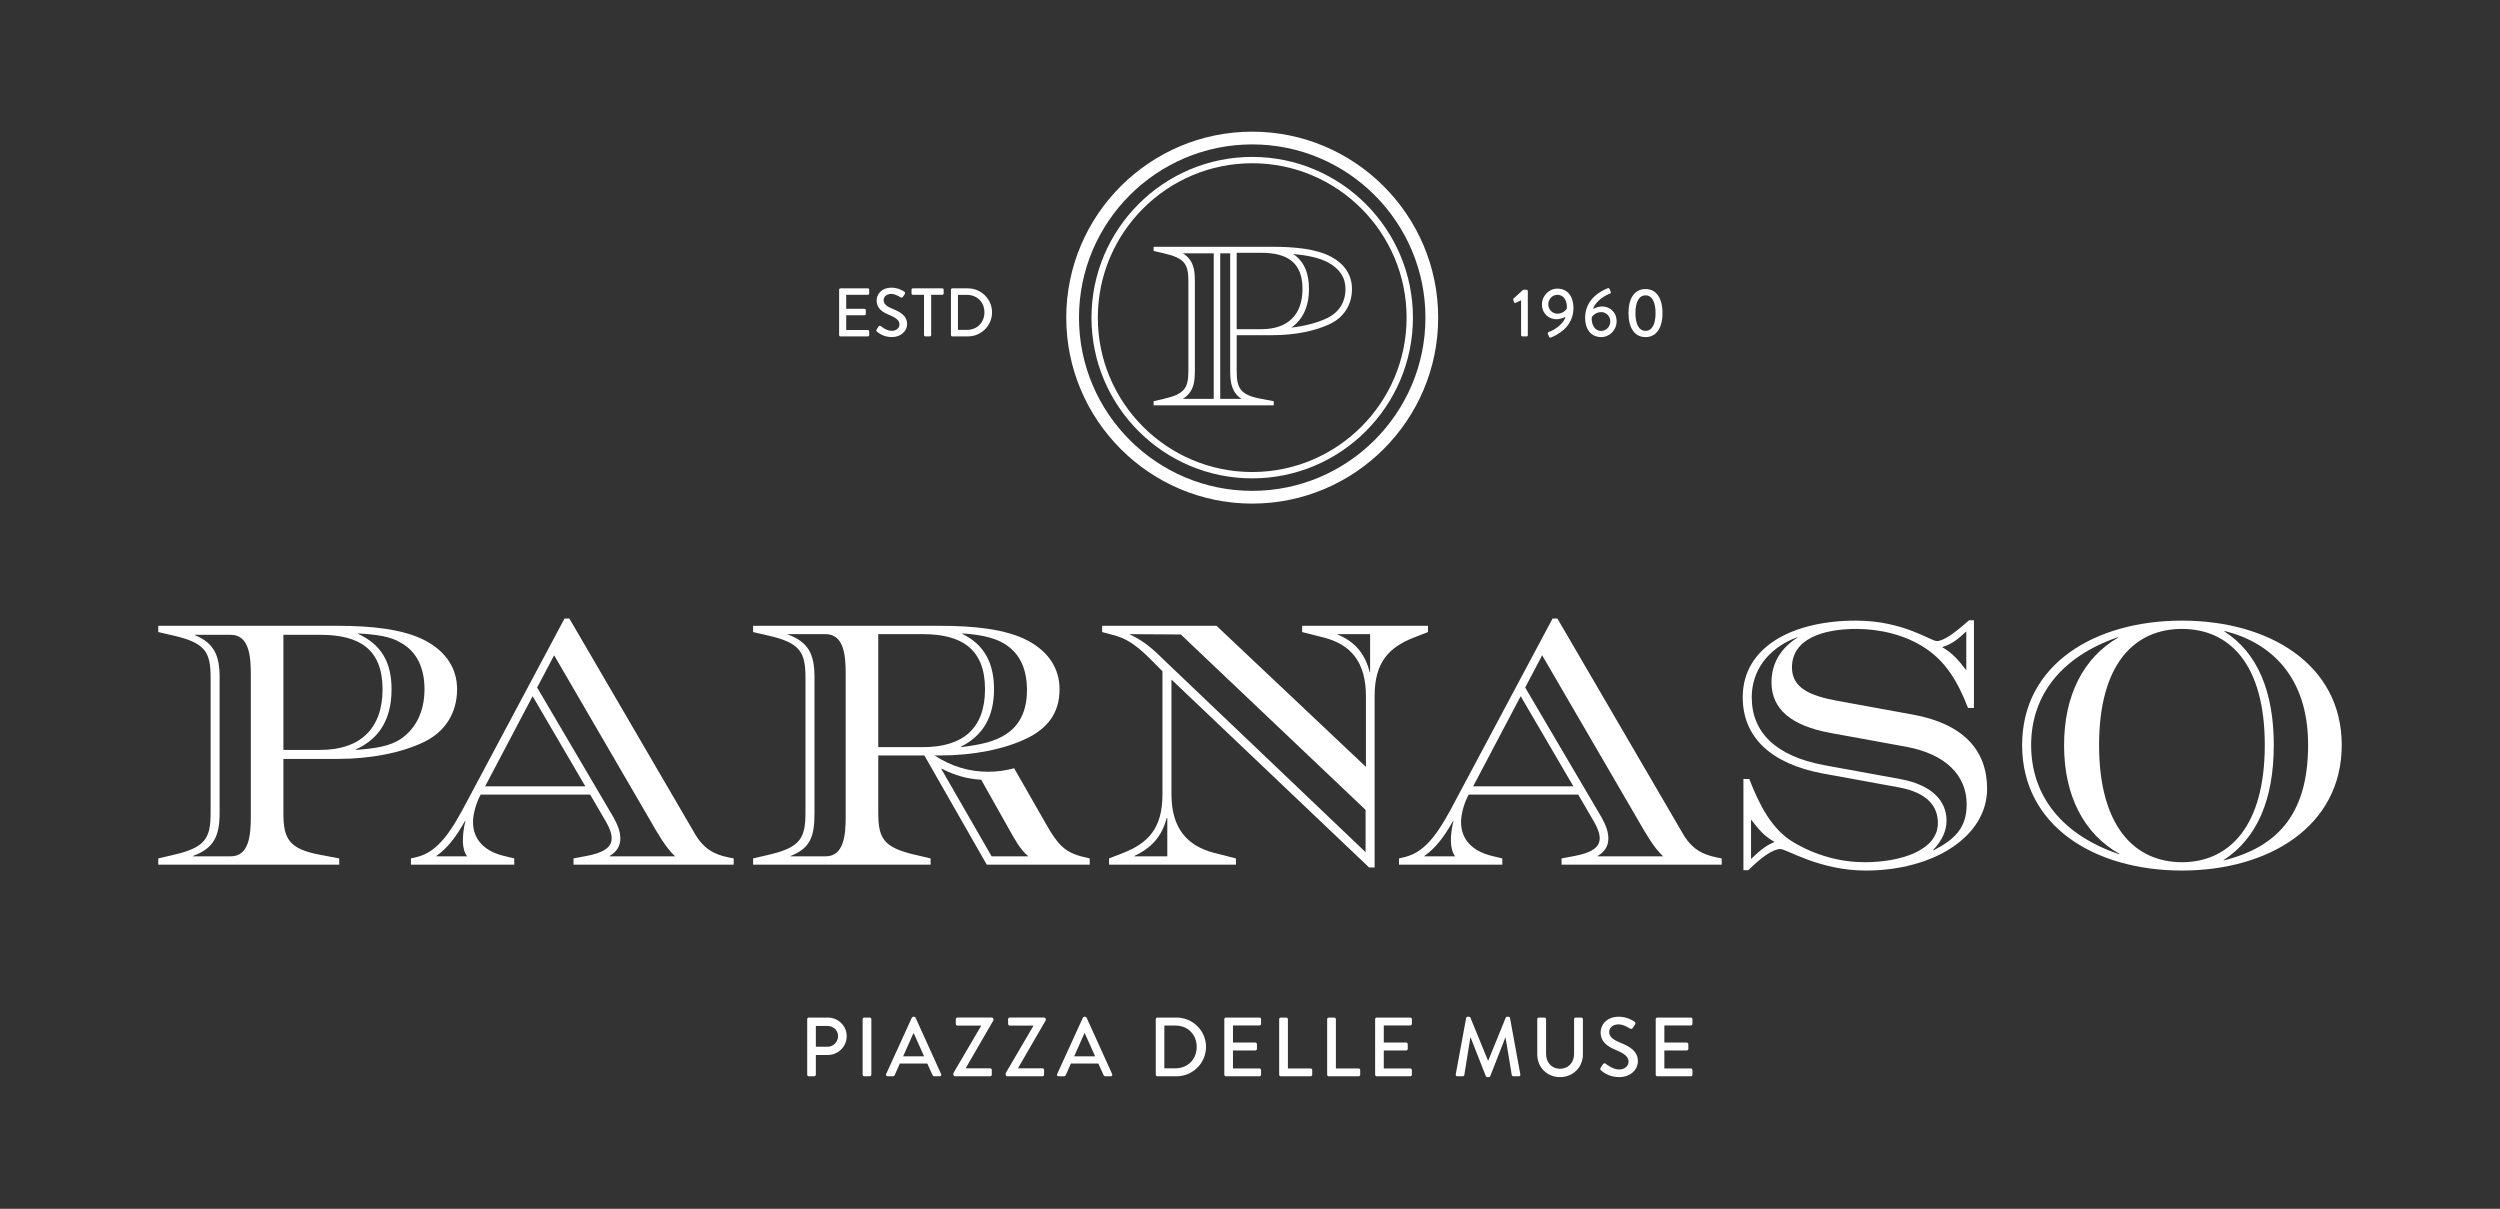 <?xml version="1.0" encoding="utf-8"?>
<!-- Generator: Adobe Illustrator 17.0.0, SVG Export Plug-In . SVG Version: 6.00 Build 0)  -->
<!DOCTYPE svg PUBLIC "-//W3C//DTD SVG 1.1//EN" "http://www.w3.org/Graphics/SVG/1.1/DTD/svg11.dtd">
<svg version="1.1" id="Livello_1" xmlns="http://www.w3.org/2000/svg" xmlns:xlink="http://www.w3.org/1999/xlink" x="0px" y="0px"
	 width="364px" height="176px" viewBox="0 0 364 176" enable-background="new 0 0 364 176" xml:space="preserve">
<rect x="0" y="0" width="364" height="176" fill="#333333" stroke="none"/>
<path fill="#FFFFFF" d="M58.374,107.571c-1.615,1.113-3.838,1.412-6.563,1.615l-0.05-0.049c3.635-1.614,5.249-4.643,5.249-8.782
	c0-3.886-1.462-6.512-4.894-8.076l0.05-0.049c2.573,0.15,4.644,0.401,6.208,1.36c2.271,1.264,3.432,3.586,3.432,6.765
	C61.806,103.736,60.442,106.157,58.374,107.571 M46.664,109.186h-5.4V92.429h5.4c5.753,0,9.036,2.172,9.036,7.926
	C55.7,106.108,52.417,109.186,46.664,109.186 M36.519,118.927c0,2.676-0.253,5.754-2.925,5.754h-5.503v-0.049
	c3.029-1.112,3.886-2.879,3.886-6.26V98.639c0-3.23-0.808-4.997-3.584-6.157v-0.053h5.201c2.672,0,2.925,3.081,2.925,5.754V118.927z
	 M61.958,93.29c-3.232-1.718-7.974-2.172-12.77-2.172H23.044v0.91l2.17,0.502c4.644,1.06,5.452,2.372,5.452,6.109v19.733
	c0,3.736-0.808,5.046-5.452,6.106l-2.17,0.507v0.907h26.347v-0.907l-2.677-0.507c-4.694-0.857-5.45-2.37-5.45-6.106v-7.873h7.924
	c4.796,0,9.336-0.91,12.567-2.474c2.928-1.412,4.796-4.089,4.796-7.67C66.551,97.277,64.886,94.854,61.958,93.29"/>
<path fill="#FFFFFF" d="M88.756,124.681v-0.048c1.11-0.657,1.564-1.516,1.564-2.576c0-0.907-0.355-1.918-1.009-3.079l-11.105-18.874
	l2.474-4.695l14.182,24.377c0.908,1.567,2.068,3.633,3.432,4.895H88.756z M70.635,114.486l6.915-13.122l7.672,13.122H70.635z
	 M63.52,124.681v-0.048c1.665-1.161,2.877-2.778,4.188-5.1h0.05c-0.502,2.172-0.553,4.088,0.253,5.148H63.52z M106.068,124.833
	c-2.02-0.403-3.635-1.212-4.948-3.533L82.901,90.059h-0.708l-14.131,26.498c-2.322,4.441-4.24,7.468-7.369,8.225l-0.859,0.203v0.908
	h15.042v-0.908l-1.463-0.352c-2.978-0.71-4.543-2.476-4.543-4.948c0-1.159,0.454-2.725,1.009-3.787l0.102-0.202h15.948l2.272,3.89
	c0.555,0.958,0.857,1.767,0.857,2.471c0,1.362-1.263,2.122-3.684,2.576l-1.868,0.352v0.908h23.318v-0.908L106.068,124.833z"/>
<path fill="#FFFFFF" d="M149.678,124.681h-5.3l-7.318-12.717l0.05-0.053c1.919,1.011,3.838,1.515,5.754,1.617l4.089,7.267
	c0.808,1.414,1.564,2.877,2.725,3.837V124.681z M134.385,108.785h-6.511V92.332h6.511c5.754,0,9.034,2.269,9.034,8.023
	C143.419,106.108,140.139,108.785,134.385,108.785 M140.139,92.23c3.08,0.199,5.399,0.756,7.016,2.168
	c1.463,1.262,2.371,3.181,2.371,6.109c0,3.229-1.261,5.249-3.078,6.41c-1.614,1.059-3.635,1.513-6.511,1.868l-0.051-0.053
	c3.333-1.665,4.846-4.492,4.846-8.377c0-3.785-1.414-6.512-4.643-8.076L140.139,92.23z M123.131,118.927
	c0,2.676-0.253,5.754-2.928,5.754h-5.097v-0.049c2.928-1.161,3.483-2.879,3.483-6.26V98.638c0-3.383-0.859-5.15-3.888-6.258v-0.048
	h5.502c2.675,0,2.928,3.077,2.928,5.749V118.927z M157.804,124.782c-2.877-0.656-3.886-1.967-5.553-4.895l-4.591-8.025
	c-1.313,0.353-2.575,0.505-3.835,0.505c-2.677,0-5.252-0.756-7.774-2.373h0.857c4.795,0,9.337-0.91,12.567-2.471
	c2.927-1.415,4.796-3.587,4.796-7.168c0-3.078-1.666-5.501-4.593-7.065c-3.23-1.718-7.975-2.172-12.77-2.172h-27.254v0.91
	l2.172,0.502c4.641,1.059,5.45,2.372,5.45,6.108v19.734c0,3.736-0.809,5.046-5.45,6.106l-2.172,0.507v0.907h25.842v-0.907
	l-2.17-0.507c-4.644-1.06-5.452-2.37-5.452-6.106v-8.378h6.714l9.085,15.898h14.99v-0.907L157.804,124.782z"/>
<path fill="#FFFFFF" d="M199.487,97.883h-0.051c-0.707-2.778-2.221-4.492-4.695-5.503v-0.048h4.746V97.883z M198.83,124.077
	l-29.223-27.859c-1.362-1.315-2.776-2.778-5.097-3.838v-0.048l7.418,0.048l26.902,25.538V124.077z M169.959,124.681h-4.793v-0.049
	c2.522-1.214,3.988-2.828,4.693-5.502h0.1V124.681z M189.593,91.118v0.91l3.18,0.806c3.887,1.009,6.107,3.533,6.107,8.53v10.296
	l-21.753-20.542h-16.656v0.91l1.869,0.502c2.724,0.76,4.491,2.778,6.407,4.694l0.508,0.505v17.918c0,4.998-2.12,7.117-5.704,8.532
	l-2.069,0.806v0.907h18.471v-0.907l-3.177-0.806c-3.889-1.012-6.211-3.534-6.211-8.532V98.943l28.769,27.355h0.809v-24.934
	c0-4.997,2.119-7.116,5.703-8.53l2.068-0.806v-0.91H189.593z"/>
<path fill="#FFFFFF" d="M232.613,124.681v-0.048c1.11-0.657,1.564-1.516,1.564-2.576c0-0.907-0.353-1.918-1.009-3.079
	l-11.101-18.874l2.47-4.695l14.184,24.377c0.908,1.567,2.069,3.633,3.431,4.895H232.613z M214.494,114.486l6.915-13.122
	l7.673,13.122H214.494z M207.377,124.681v-0.048c1.665-1.161,2.877-2.778,4.191-5.1h0.049c-0.504,2.172-0.555,4.088,0.254,5.148
	H207.377z M249.925,124.833c-2.02-0.403-3.635-1.212-4.948-3.533l-18.219-31.241h-0.705l-14.134,26.498
	c-2.319,4.441-4.238,7.468-7.368,8.225l-0.856,0.203v0.908h15.041v-0.908l-1.466-0.352c-2.978-0.71-4.542-2.476-4.542-4.948
	c0-1.159,0.453-2.725,1.009-3.787l0.101-0.202h15.948l2.272,3.89c0.555,0.958,0.859,1.767,0.859,2.471
	c0,1.362-1.262,2.122-3.685,2.576l-1.869,0.352v0.908h23.318v-0.908L249.925,124.833z"/>
<path fill="#FFFFFF" d="M281.498,123.824l-0.048-0.051c1.361-1.414,1.966-2.877,1.966-4.289c0-2.826-2.067-5.201-6.761-6.057
	l-11.054-2.018c-7.018-1.313-10.548-4.745-10.548-9.893c0-3.686,2.17-7.065,6.61-8.732l0.052,0.05
	c-2.424,1.516-3.785,3.736-3.785,6.51c0,3.886,2.827,6.311,8.58,7.371l11.052,2.017c5.703,1.06,8.783,4.139,8.783,8.378
	C286.345,120.544,284.629,122.209,281.498,123.824 M258.332,122.612c-1.007,0.406-1.968,1.06-3.329,2.424h-0.052v-5.653h0.052
	c1.11,1.463,1.969,2.421,3.329,3.179V122.612z M282.811,94.196c1.263-0.353,2.271-1.108,3.432-2.221h0.051v5.554h-0.051
	c-1.161-1.514-2.017-2.472-3.432-3.28V94.196z M278.472,104.038l-11.055-2.018c-3.784-0.707-6.509-1.815-6.509-4.844
	c0-4.139,4.49-5.604,9.335-5.604c3.382,0,7.068,0.808,10.045,2.778c2.929,1.916,4.744,4.795,6.257,8.73h0.859V90.31h-0.707
	c-2.271,2.022-3.785,3.029-4.692,3.029c-0.91,0-4.846-2.976-11.811-2.976c-9.136,0-16.454,3.784-16.454,11.153
	c0,5.804,4.088,9.69,11.658,11.102l11.053,2.018c4.14,0.76,5.706,2.729,5.706,5.201c0,3.987-5.453,5.701-10.651,5.701
	c-3.382,0-7.066-0.905-10.498-2.976c-2.976-1.818-4.794-5.197-6.309-9.135h-0.857v13.274h0.705c1.918-1.868,3.534-3.08,4.694-3.08
	c0.859,0,5.705,3.131,12.417,3.131c9.792,0,17.665-4.897,17.665-11.913C289.323,109.186,285.789,105.351,278.472,104.038"/>
<path fill="#FFFFFF" d="M323.745,125.286v-0.048c4.897-3.181,7.318-8.836,7.318-16.757c0-7.772-2.373-13.478-7.217-16.555
	l0.051-0.051c6.562,1.613,12.164,6.51,12.164,16.555C336.061,117.968,332.124,123.215,323.745,125.286 M305.626,108.481
	c0-11.863,5.199-16.909,12.063-16.909c6.864,0,12.063,5.046,12.063,16.909c0,11.86-5.199,17.056-12.063,17.056
	C310.825,125.537,305.626,120.341,305.626,108.481 M308.554,124.376c-8.226-2.773-12.821-8.426-12.821-15.895
	c0-7.371,4.545-12.922,12.618-15.698l0.051,0.051c-5.047,2.927-7.873,8.377-7.873,15.695c0,7.369,2.927,12.92,8.073,15.799
	L308.554,124.376z M317.689,90.362c-12.669,0-23.268,6.357-23.268,18.119c0,11.86,10.65,18.27,23.268,18.27
	c12.618,0,23.267-6.41,23.267-18.27C340.956,96.719,330.358,90.362,317.689,90.362"/>
<path fill="#FFFFFF" d="M120.472,152.409c0.843,0,1.551-0.685,1.551-1.564c0-0.831-0.708-1.466-1.551-1.466h-1.685v3.03H120.472z
	 M117.529,148.39c0-0.122,0.098-0.231,0.232-0.231h2.784c1.502,0,2.736,1.22,2.736,2.699c0,1.513-1.234,2.746-2.723,2.746h-1.771
	v2.87c0,0.122-0.11,0.232-0.232,0.232h-0.794c-0.134,0-0.232-0.11-0.232-0.232V148.39z"/>
<path fill="#FFFFFF" d="M125.599,148.39c0-0.122,0.11-0.231,0.232-0.231h0.806c0.122,0,0.232,0.109,0.232,0.231v8.084
	c0,0.122-0.11,0.232-0.232,0.232h-0.806c-0.122,0-0.232-0.11-0.232-0.232V148.39z"/>
<path fill="#FFFFFF" d="M134.549,153.8l-1.502-3.346h-0.061l-1.49,3.346H134.549z M129.017,156.389l3.749-8.219
	c0.037-0.073,0.147-0.135,0.208-0.135h0.122c0.061,0,0.171,0.062,0.207,0.135l3.725,8.219c0.073,0.159-0.025,0.318-0.208,0.318
	h-0.769c-0.147,0-0.232-0.074-0.281-0.184l-0.757-1.673h-3.993c-0.244,0.562-0.501,1.112-0.745,1.673
	c-0.037,0.086-0.134,0.184-0.281,0.184h-0.769C129.041,156.707,128.944,156.548,129.017,156.389"/>
<path fill="#FFFFFF" d="M138.811,156.254l4.03-6.875v-0.049h-3.444c-0.122,0-0.232-0.109-0.232-0.231v-0.708
	c0-0.123,0.11-0.233,0.232-0.233h5.019c0.122,0,0.232,0.11,0.232,0.233v0.157l-4.042,6.985v0.013h3.566
	c0.134,0,0.232,0.11,0.232,0.232v0.697c0,0.122-0.098,0.231-0.232,0.231h-5.129c-0.122,0-0.232-0.109-0.232-0.231V156.254z"/>
<path fill="#FFFFFF" d="M146.425,156.254l4.03-6.875v-0.049h-3.444c-0.122,0-0.232-0.109-0.232-0.231v-0.708
	c0-0.123,0.11-0.233,0.232-0.233h5.019c0.122,0,0.232,0.11,0.232,0.233v0.157l-4.042,6.985v0.013h3.566
	c0.134,0,0.232,0.11,0.232,0.232v0.697c0,0.122-0.098,0.231-0.232,0.231h-5.129c-0.122,0-0.232-0.109-0.232-0.231V156.254z"/>
<path fill="#FFFFFF" d="M159.452,153.8l-1.502-3.346h-0.061l-1.49,3.346H159.452z M153.92,156.389l3.749-8.219
	c0.037-0.073,0.147-0.135,0.208-0.135h0.122c0.061,0,0.171,0.062,0.207,0.135l3.725,8.219c0.073,0.159-0.024,0.318-0.208,0.318
	h-0.769c-0.147,0-0.232-0.074-0.281-0.184l-0.757-1.673h-3.993c-0.245,0.562-0.501,1.112-0.745,1.673
	c-0.037,0.086-0.134,0.184-0.281,0.184h-0.769C153.944,156.707,153.847,156.548,153.92,156.389"/>
<path fill="#FFFFFF" d="M171.14,155.546c1.795,0,3.101-1.319,3.101-3.126c0-1.795-1.306-3.101-3.101-3.101h-1.612v6.227H171.14z
	 M168.282,148.39c0-0.122,0.098-0.231,0.22-0.231h2.809c2.356,0,4.286,1.917,4.286,4.261c0,2.369-1.93,4.286-4.286,4.286h-2.809
	c-0.122,0-0.22-0.11-0.22-0.232V148.39z"/>
<path fill="#FFFFFF" d="M178.261,148.39c0-0.122,0.098-0.231,0.232-0.231h4.885c0.134,0,0.232,0.109,0.232,0.231v0.685
	c0,0.122-0.098,0.231-0.232,0.231h-3.859v2.491h3.26c0.122,0,0.232,0.111,0.232,0.233v0.683c0,0.134-0.11,0.233-0.232,0.233h-3.26
	v2.626h3.859c0.134,0,0.232,0.108,0.232,0.231v0.671c0,0.122-0.098,0.232-0.232,0.232h-4.885c-0.134,0-0.232-0.11-0.232-0.232
	V148.39z"/>
<path fill="#FFFFFF" d="M186.248,148.39c0-0.122,0.099-0.231,0.232-0.231h0.806c0.122,0,0.233,0.109,0.233,0.231v7.182h3.308
	c0.135,0,0.233,0.108,0.233,0.231v0.671c0,0.122-0.098,0.232-0.233,0.232h-4.347c-0.133,0-0.232-0.11-0.232-0.232V148.39z"/>
<path fill="#FFFFFF" d="M193.234,148.39c0-0.122,0.099-0.231,0.232-0.231h0.806c0.122,0,0.233,0.109,0.233,0.231v7.182h3.308
	c0.136,0,0.233,0.108,0.233,0.231v0.671c0,0.122-0.097,0.232-0.233,0.232h-4.347c-0.133,0-0.232-0.11-0.232-0.232V148.39z"/>
<path fill="#FFFFFF" d="M200.22,148.39c0-0.122,0.099-0.231,0.232-0.231h4.885c0.134,0,0.233,0.109,0.233,0.231v0.685
	c0,0.122-0.099,0.231-0.233,0.231h-3.858v2.491h3.26c0.122,0,0.231,0.111,0.231,0.233v0.683c0,0.134-0.109,0.233-0.231,0.233h-3.26
	v2.626h3.858c0.134,0,0.233,0.108,0.233,0.231v0.671c0,0.122-0.099,0.232-0.233,0.232h-4.885c-0.133,0-0.232-0.11-0.232-0.232
	V148.39z"/>
<path fill="#FFFFFF" d="M213.47,148.219c0.024-0.098,0.122-0.183,0.22-0.183h0.195c0.073,0,0.184,0.061,0.208,0.134l2.552,6.24h0.05
	l2.539-6.24c0.024-0.073,0.122-0.134,0.208-0.134h0.195c0.099,0,0.195,0.085,0.22,0.183l1.502,8.206
	c0.037,0.171-0.049,0.281-0.22,0.281h-0.794c-0.109,0-0.207-0.085-0.231-0.171l-0.904-5.458h-0.037l-2.198,5.618
	c-0.025,0.072-0.098,0.133-0.208,0.133h-0.22c-0.097,0-0.182-0.061-0.207-0.133l-2.21-5.618h-0.049l-0.88,5.458
	c-0.012,0.086-0.122,0.171-0.219,0.171h-0.794c-0.171,0-0.257-0.11-0.232-0.281L213.47,148.219z"/>
<path fill="#FFFFFF" d="M223.825,148.39c0-0.122,0.11-0.231,0.232-0.231h0.818c0.136,0,0.232,0.109,0.232,0.231v5.043
	c0,1.223,0.782,2.175,2.028,2.175c1.257,0,2.051-0.941,2.051-2.15v-5.068c0-0.122,0.098-0.231,0.232-0.231h0.818
	c0.122,0,0.233,0.109,0.233,0.231v5.129c0,1.856-1.405,3.309-3.334,3.309c-1.917,0-3.31-1.453-3.31-3.309V148.39z"/>
<path fill="#FFFFFF" d="M233.054,155.473c0.11-0.159,0.208-0.342,0.317-0.501c0.111-0.158,0.282-0.207,0.416-0.097
	c0.074,0.061,1.013,0.842,1.955,0.842c0.841,0,1.379-0.513,1.379-1.135c0-0.733-0.634-1.197-1.843-1.698
	c-1.246-0.525-2.224-1.172-2.224-2.589c0-0.952,0.733-2.259,2.675-2.259c1.221,0,2.137,0.635,2.26,0.721
	c0.096,0.061,0.195,0.231,0.073,0.415c-0.099,0.146-0.208,0.317-0.306,0.464c-0.098,0.158-0.257,0.233-0.428,0.122
	c-0.085-0.049-0.94-0.611-1.649-0.611c-1.024,0-1.379,0.647-1.379,1.099c0,0.696,0.537,1.124,1.551,1.539
	c1.417,0.574,2.626,1.246,2.626,2.735c0,1.27-1.137,2.309-2.724,2.309c-1.49,0-2.429-0.782-2.626-0.965
	C233.018,155.766,232.933,155.681,233.054,155.473"/>
<path fill="#FFFFFF" d="M241.072,148.39c0-0.122,0.098-0.231,0.232-0.231h4.885c0.134,0,0.232,0.109,0.232,0.231v0.685
	c0,0.122-0.098,0.231-0.232,0.231h-3.859v2.491h3.26c0.122,0,0.232,0.111,0.232,0.233v0.683c0,0.134-0.11,0.233-0.232,0.233h-3.26
	v2.626h3.859c0.134,0,0.232,0.108,0.232,0.231v0.671c0,0.122-0.098,0.232-0.232,0.232h-4.885c-0.134,0-0.232-0.11-0.232-0.232
	V148.39z"/>
<path fill="#FFFFFF" d="M122.178,42.175c0-0.1,0.08-0.19,0.19-0.19h3.997c0.109,0,0.189,0.09,0.189,0.19v0.56
	c0,0.099-0.08,0.189-0.189,0.189h-3.158v2.039h2.668c0.1,0,0.19,0.09,0.19,0.189v0.56c0,0.11-0.09,0.19-0.19,0.19h-2.668v2.148
	h3.158c0.109,0,0.189,0.09,0.189,0.19v0.549c0,0.1-0.08,0.19-0.189,0.19h-3.997c-0.11,0-0.19-0.09-0.19-0.19V42.175z"/>
<path fill="#FFFFFF" d="M127.637,47.97c0.09-0.13,0.17-0.28,0.26-0.41c0.09-0.13,0.23-0.17,0.339-0.08
	c0.061,0.05,0.83,0.69,1.599,0.69c0.69,0,1.129-0.42,1.129-0.929c0-0.6-0.519-0.98-1.508-1.389c-1.02-0.43-1.819-0.959-1.819-2.119
	c0-0.779,0.599-1.848,2.188-1.848c0.999,0,1.749,0.52,1.849,0.59c0.08,0.05,0.16,0.189,0.06,0.339c-0.08,0.12-0.17,0.26-0.25,0.38
	c-0.08,0.13-0.21,0.19-0.35,0.1c-0.07-0.04-0.769-0.5-1.349-0.5c-0.839,0-1.129,0.53-1.129,0.9c0,0.569,0.44,0.919,1.269,1.258
	c1.159,0.47,2.148,1.02,2.148,2.239c0,1.039-0.929,1.888-2.228,1.888c-1.219,0-1.988-0.639-2.148-0.789
	C127.607,48.21,127.537,48.14,127.637,47.97"/>
<path fill="#FFFFFF" d="M134.538,42.924h-1.629c-0.11,0-0.19-0.09-0.19-0.19v-0.559c0-0.1,0.08-0.19,0.19-0.19h4.297
	c0.11,0,0.19,0.09,0.19,0.19v0.559c0,0.1-0.08,0.19-0.19,0.19h-1.629v5.865c0,0.1-0.09,0.19-0.19,0.19h-0.659
	c-0.1,0-0.19-0.09-0.19-0.19V42.924z"/>
<path fill="#FFFFFF" d="M140.796,48.03c1.469,0,2.538-1.079,2.538-2.558c0-1.469-1.069-2.538-2.538-2.538h-1.319v5.096H140.796z
	 M138.458,42.175c0-0.1,0.08-0.19,0.18-0.19h2.298c1.928,0,3.507,1.569,3.507,3.487c0,1.939-1.579,3.507-3.507,3.507h-2.298
	c-0.1,0-0.18-0.09-0.18-0.19V42.175z"/>
<path fill="#FFFFFF" d="M221.471,43.714l-0.799,0.38c-0.09,0.04-0.189,0.02-0.22-0.07l-0.12-0.35c-0.03-0.08-0.009-0.16,0.031-0.2
	l1.419-1.289h0.488c0.1,0,0.18,0.09,0.18,0.19v6.415c0,0.1-0.08,0.19-0.18,0.19h-0.609c-0.11,0-0.19-0.09-0.19-0.19V43.714z"/>
<path fill="#FFFFFF" d="M228.129,44.913c0.09-0.839-0.29-1.989-1.38-1.989c-0.728,0-1.318,0.64-1.318,1.379
	c0,0.76,0.59,1.369,1.329,1.369C227.559,45.672,228.078,45.093,228.129,44.913 M225.551,48.32c0.46-0.15,2.058-0.979,2.388-2.198
	c-0.09,0.05-0.669,0.36-1.329,0.36c-1.07,0-2.098-0.79-2.098-2.169c0-1.259,1.018-2.288,2.237-2.288c1.59,0,2.349,1.259,2.349,2.808
	c0,2.788-2.388,3.957-3.308,4.316c-0.119,0.04-0.21-0.01-0.25-0.12l-0.17-0.419C225.321,48.49,225.361,48.38,225.551,48.32"/>
<path fill="#FFFFFF" d="M234.459,46.801c0-0.749-0.589-1.359-1.329-1.359c-0.79,0-1.308,0.58-1.368,0.759
	c-0.08,0.84,0.29,1.979,1.379,1.979C233.879,48.18,234.459,47.55,234.459,46.801 M234.1,41.965c0.12-0.04,0.21,0.01,0.25,0.12
	l0.17,0.41c0.05,0.119,0.01,0.229-0.181,0.289c-0.46,0.15-2.049,0.98-2.378,2.208c0.08-0.05,0.66-0.369,1.329-0.369
	c1.06,0,2.088,0.789,2.088,2.168c0,1.259-1.018,2.288-2.227,2.288c-1.599,0-2.359-1.259-2.359-2.798
	C230.792,43.494,233.181,42.315,234.1,41.965"/>
<path fill="#FFFFFF" d="M241.049,45.583c0-1.639-0.531-2.578-1.459-2.578c-0.94,0-1.469,0.939-1.469,2.578
	c0,1.659,0.529,2.588,1.469,2.588C240.518,48.171,241.049,47.242,241.049,45.583 M237.111,45.583c0-2.188,0.899-3.497,2.479-3.497
	c1.568,0,2.467,1.309,2.467,3.497c0,2.188-0.899,3.497-2.467,3.497C238.01,49.08,237.111,47.771,237.111,45.583"/>
<path fill="#FFFFFF" d="M182.322,21.025c-13.907,0-25.222,11.314-25.222,25.222c0,13.907,11.315,25.222,25.222,25.222
	c13.908,0,25.222-11.315,25.222-25.222C207.544,32.339,196.23,21.025,182.322,21.025 M182.322,73.323
	c-14.93,0-27.076-12.146-27.076-27.076s12.146-27.076,27.076-27.076c14.93,0,27.077,12.146,27.077,27.076
	S197.252,73.323,182.322,73.323"/>
<path fill="#FFFFFF" d="M182.322,23.768c-12.395,0-22.479,10.084-22.479,22.479c0,12.395,10.084,22.479,22.479,22.479
	c12.395,0,22.479-10.084,22.479-22.479C204.801,33.852,194.717,23.768,182.322,23.768 M182.322,69.649
	c-12.904,0-23.402-10.498-23.402-23.402c0-12.904,10.498-23.402,23.402-23.402c12.904,0,23.402,10.498,23.402,23.402
	C205.724,59.151,195.226,69.649,182.322,69.649"/>
<path fill="#FFFFFF" d="M193.254,46.305c-1.415,0.685-3.245,1.166-5.241,1.395c0.259-0.177,0.5-0.375,0.725-0.591
	c1.229-1.191,1.852-2.888,1.852-5.044c0-2.364-0.768-4.058-2.295-5.073c2.196,0.18,3.866,0.583,5.059,1.218
	c1.69,0.903,2.549,2.2,2.549,3.855C195.903,43.975,194.961,45.482,193.254,46.305 M183.648,47.929h-3.585V36.807h3.585
	c3.819,0,5.996,1.44,5.996,5.258C189.644,45.885,187.467,47.929,183.648,47.929 M180.774,58.071h-3.108v-21.19h1.45v17.145
	C179.116,55.901,179.426,57.21,180.774,58.071 M173.097,57.331c0.73-0.864,0.877-1.946,0.877-3.305v-13.1
	c0-1.359-0.147-2.441-0.877-3.304c-0.237-0.282-0.522-0.527-0.876-0.741h4.498v21.19h-4.496
	C172.575,57.855,172.86,57.61,173.097,57.331 M193.8,37.375c-2.146-1.139-5.296-1.441-8.479-1.441h-17.354v0.604l1.441,0.335
	c3.082,0.702,3.619,1.575,3.619,4.053v13.1c0,2.481-0.537,3.351-3.619,4.056l-1.441,0.335v0.601h17.491v-0.601l-1.778-0.335
	c-3.115-0.571-3.617-1.575-3.617-4.056v-5.225h5.258c3.183,0,6.2-0.603,8.345-1.643c1.944-0.936,3.183-2.714,3.183-5.093
	C196.849,40.023,195.741,38.413,193.8,37.375"/>
</svg>
